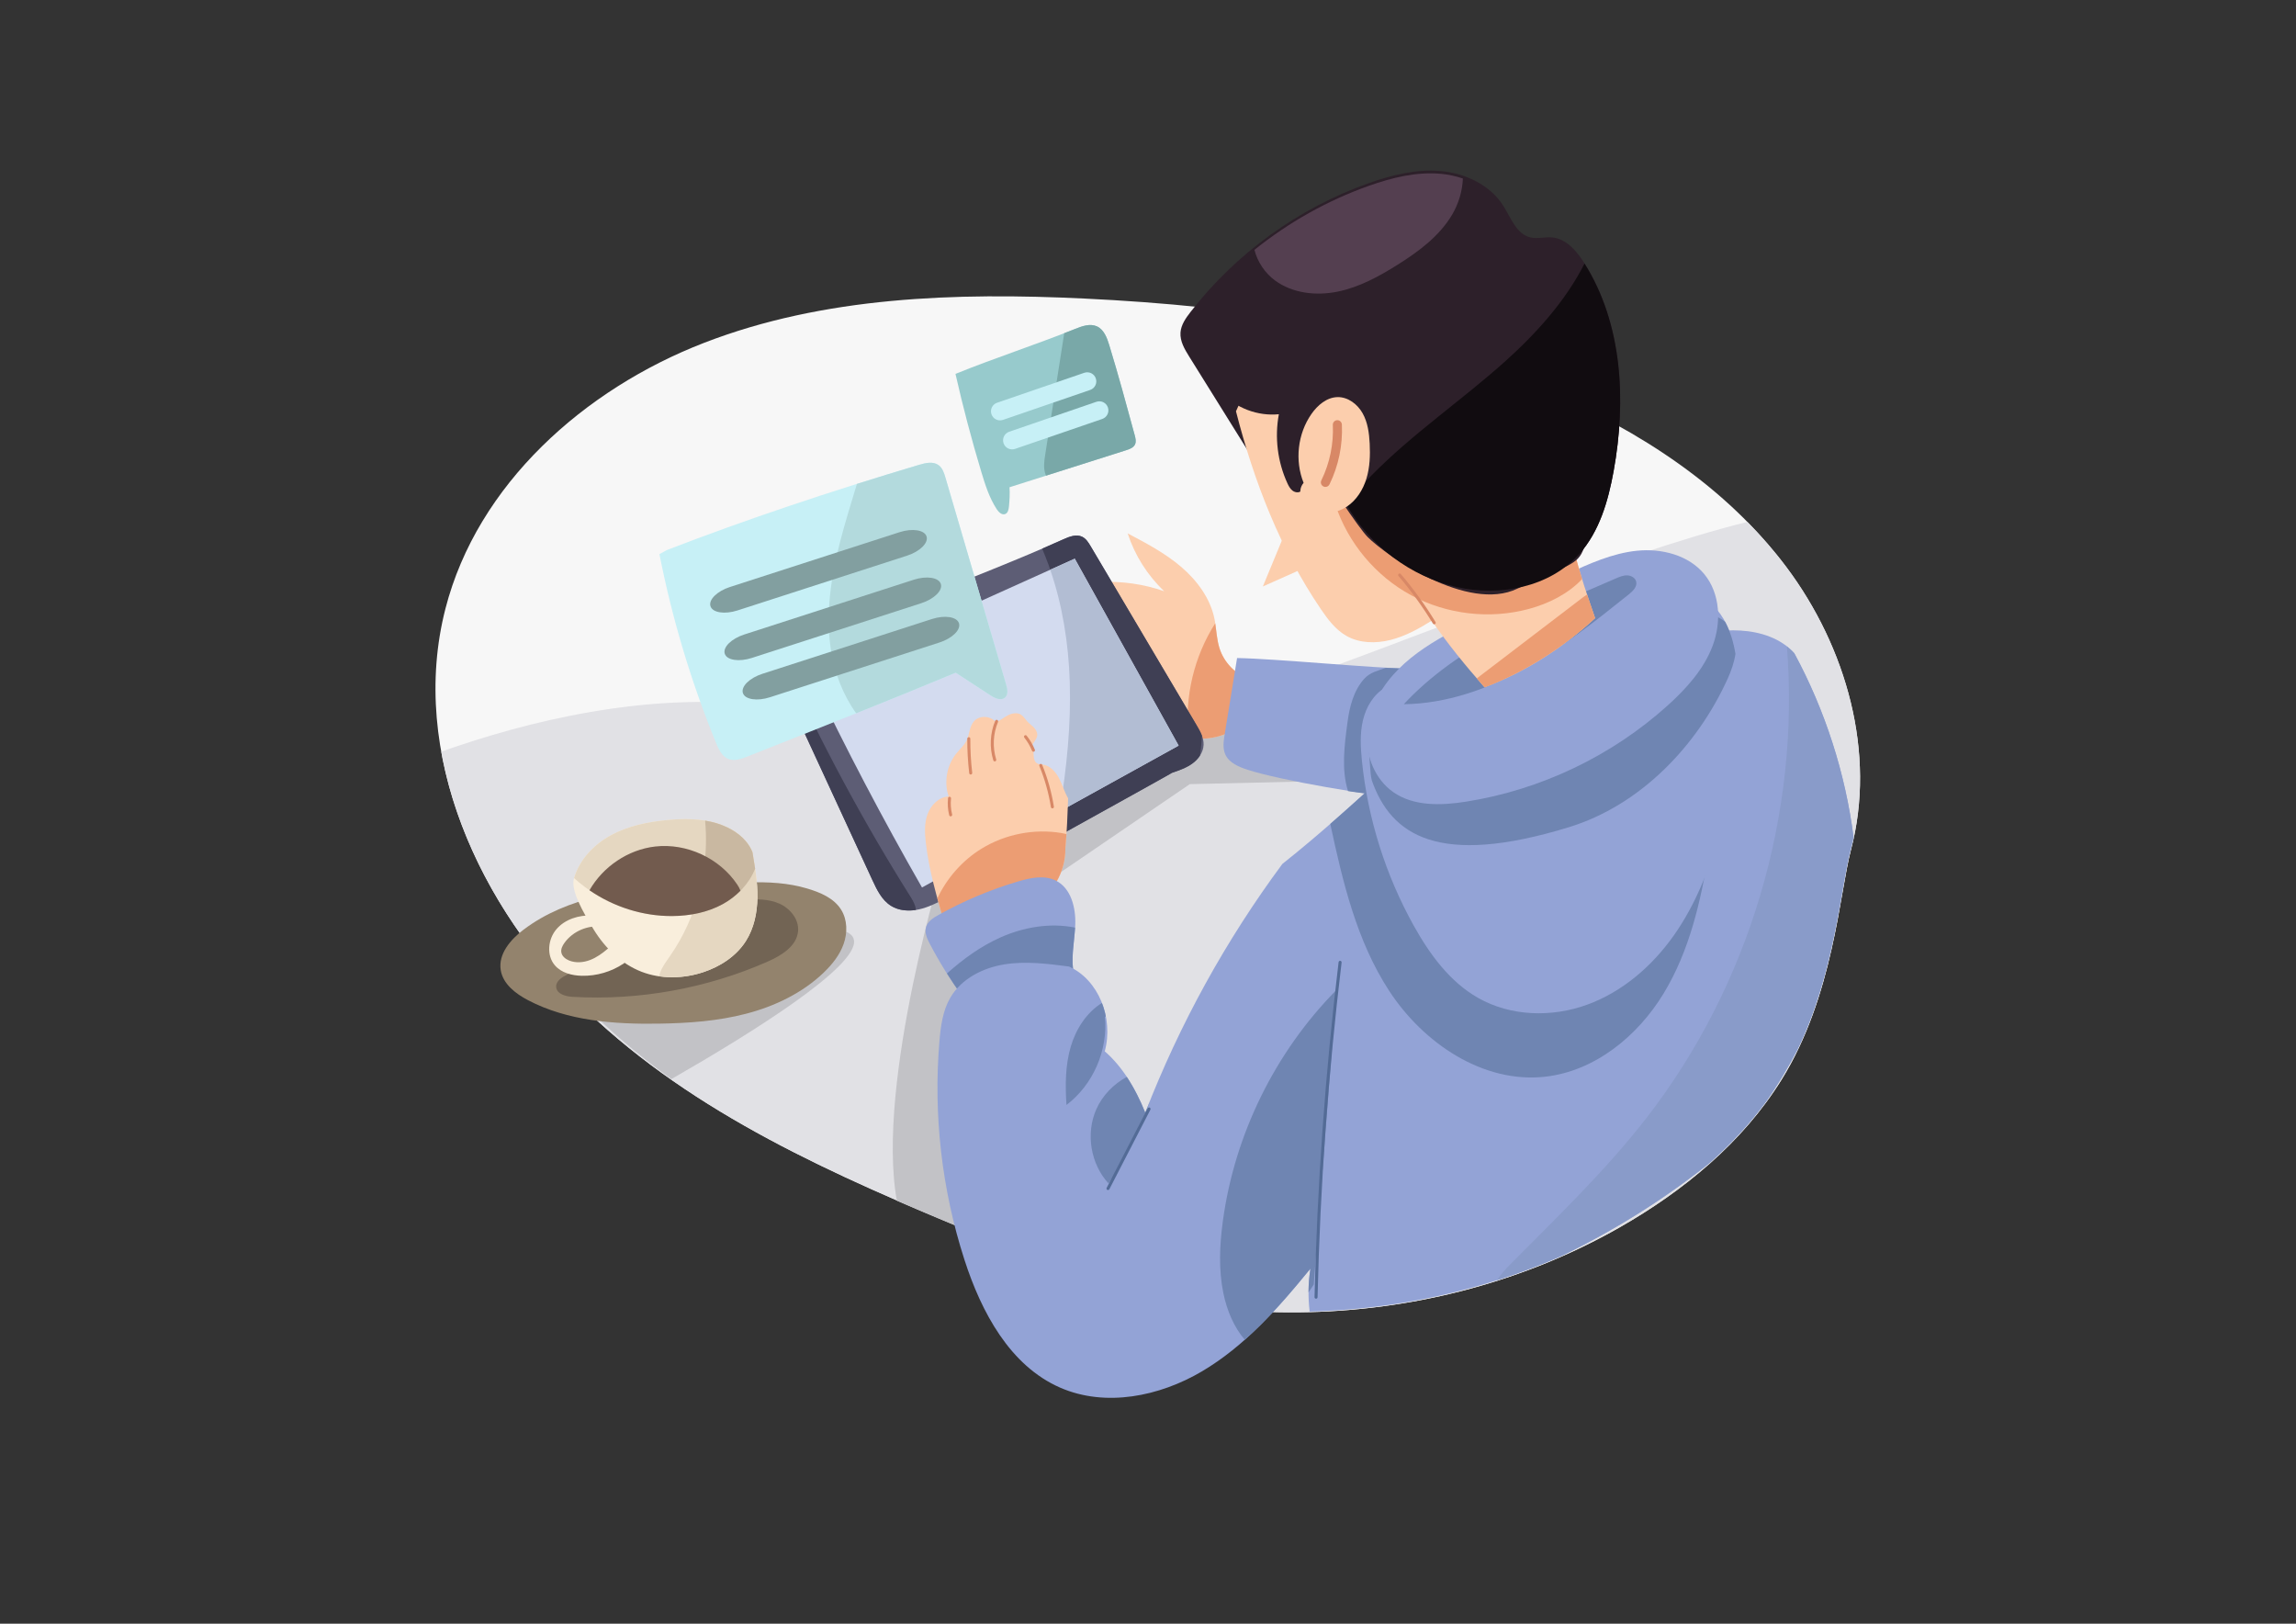 <?xml version="1.0" encoding="UTF-8"?> <!-- Generator: Adobe Illustrator 19.0.0, SVG Export Plug-In . SVG Version: 6.00 Build 0) --> <svg xmlns="http://www.w3.org/2000/svg" xmlns:xlink="http://www.w3.org/1999/xlink" x="0px" y="0px" viewBox="0 0 841.89 595.28" xml:space="preserve"><rect x="0" y="0" width="841.89" height="595.28" fill="#333333" stroke="none"/> <g id="Layer_2"> <g> <path fill="#F7F7F7" d="M678.688,311.618c9.372-35.469-1.655-74.338-23.653-103.697c-21.994-29.361-53.891-50.055-87.617-64.495 c-53.373-22.852-111.885-31.2-169.877-33.974c-47.049-2.25-95.386-0.762-139.32,16.216 c-43.936,16.979-83.154,51.844-94.885,97.461c-13.606,52.924,12.342,109.709,51.824,147.483 c39.486,37.774,90.73,60.309,142.619,81.658c72.144,39.267,164.55,38.402,235.946-2.205c23.547-13.396,45.161-31.149,59.475-54.15 C672.309,365.203,674.49,327.501,678.688,311.618z"></path> </g> <g> <path fill="#E1E1E5" d="M655.035,207.921c-4.397-5.87-9.205-11.378-14.33-16.575c-47.543,11.641-125.661,44.167-172.93,60.626 c-62.07,21.614-108.623,16.072-187.873,6.65c-42.808-5.089-86.739,5.83-118.097,16.948c6.398,35.64,26.804,69.641,53.355,95.042 c39.486,37.774,90.73,60.309,142.619,81.658c72.144,39.267,164.55,38.402,235.946-2.205c23.547-13.396,45.161-31.149,59.475-54.15 c19.108-30.713,21.29-68.415,25.488-84.298C688.061,276.148,677.033,237.279,655.035,207.921z"></path> <path fill="#C2C2C6" d="M375.807,461.15l2.163-50.094l-31.59-96.431c0,0-25.367,82.445-17.516,125.585 c9.922,4.327,19.947,8.508,29.998,12.644C364.394,455.865,370.058,458.611,375.807,461.15z"></path> </g> <g> <polygon fill="#C2C2C6" points="508.315,285.815 436.269,287.478 376.97,327.934 368.103,311.308 427.401,270.852 436.269,260.322 "></polygon> </g> <g> <path fill="#C2C2C6" d="M214.377,360.794l-5.142,2.295c3.118,3.439,6.349,6.757,9.675,9.939c8.572,8.2,17.699,15.68,27.264,22.586 c29.534-16.937,68.407-41.21,66.959-50.882C310.808,329.205,214.377,360.794,214.377,360.794z"></path> </g> </g> <g id="Layer_1"> <g id="XMLID_124_"> <g id="XMLID_140_"> <g id="XMLID_146_"> <path id="XMLID_147_" fill="#FCCEAD" d="M458.051,248.992c-5.123-1.856-9.282-6.197-10.912-11.395 c-1.092-3.482-1.089-7.208-1.831-10.782c-1.568-7.535-6.414-14.067-12.274-19.056c-5.86-4.991-12.733-8.621-19.542-12.209 c2.613,8.036,7.268,15.4,13.406,21.207c-7.536-2.633-15.59-3.778-23.562-3.346c5.18,12.61,7.936,26.211,8.085,39.843 c0.034,3.172-0.014,6.561,1.704,9.228c2.1,3.257,6.189,4.488,9.939,5.478c5.583,1.477,11.251,2.964,17.025,2.896 c5.778-0.067,11.776-1.884,15.704-6.116C459.723,260.509,460.979,253.577,458.051,248.992z"></path> </g> <g id="XMLID_144_"> <path id="XMLID_145_" fill="#EC9D73" d="M455.792,264.741c3.931-4.232,5.187-11.164,2.259-15.749 c-5.123-1.856-9.282-6.197-10.912-11.395c-0.918-2.933-1.084-6.032-1.549-9.074c-7.731,12.153-11.315,26.949-9.762,41.284 c0.032,0.281,0.079,0.564,0.113,0.847c1.375,0.143,2.76,0.219,4.146,0.203C445.866,270.789,451.865,268.972,455.792,264.741z"></path> </g> <path id="XMLID_143_" fill="#5D5D75" d="M289.311,242.456c-2.007,1.171-2.889,3.706-2.737,6.024 c0.146,2.318,1.136,4.487,2.11,6.596l31.202,67.565c1.648,3.569,3.465,7.334,6.793,9.426c2.978,1.874,6.765,2.086,10.205,1.342 c3.441-0.745,6.62-2.357,9.756-3.956c0,0,83.557-46.221,83.101-46.134c2.612-0.886,5.266-1.796,7.493-3.42 c2.229-1.624,4.006-4.102,4.1-6.856c0.09-2.594-1.275-4.991-2.602-7.226c-12.936-21.845-25.871-43.694-38.805-65.54 c-0.809-1.363-1.691-2.795-3.112-3.49c-2.144-1.046-4.677-0.065-6.853,0.914C356.394,212.825,320.85,224.05,289.311,242.456z"></path> <g id="XMLID_141_"> <path id="XMLID_142_" fill="#3F3F54" d="M440.717,269.711c-0.505-1.351-1.246-2.647-1.984-3.892 c-12.936-21.845-25.871-43.694-38.805-65.54c-0.809-1.363-1.691-2.795-3.112-3.49c-2.144-1.046-4.677-0.065-6.853,0.914 c-2.598,1.171-5.21,2.312-7.829,3.44c6.542,15.278,9.571,32.013,10.117,48.665c0.634,19.245-1.921,38.456-5.422,57.395 c21.334-11.821,43.146-23.927,42.911-23.882c2.612-0.886,5.266-1.796,7.493-3.42c1.059-0.771,2.006-1.738,2.73-2.831 c0.148-0.938,0.305-1.877,0.407-2.82C440.541,272.738,440.648,271.224,440.717,269.711z"></path> </g> </g> <g id="XMLID_128_"> <path id="XMLID_139_" fill="#D3DBEF" d="M297.643,248.299c12.512,26.18,26.006,51.893,40.433,77.069l94.098-52.018l-38.088-68.53 L297.643,248.299z"></path> <g id="XMLID_137_"> <path id="XMLID_138_" fill="#B2BDD3" d="M432.173,273.35l-38.088-68.53l-8.986,4.051c4.506,13.109,6.697,27.05,7.152,40.938 c0.525,15.959-1.145,31.894-3.726,47.67L432.173,273.35z"></path> </g> <g id="XMLID_135_"> <path id="XMLID_136_" fill="#FCCEAD" d="M346.487,339.053c-2.901-9.867-5.815-19.794-7-30.011 c-0.413-3.54-0.599-7.225,0.626-10.571c1.226-3.345,4.173-6.282,7.73-6.489c-1.79-5.298-0.665-11.482,2.873-15.812 c1.268-1.551,2.837-2.898,3.712-4.701c1.064-2.186,1.023-4.88,2.512-6.804c1.861-2.404,5.982-2.522,8.325,0.147 c1.522-0.684,2.816-1.806,4.303-2.566c1.49-0.763,3.366-1.126,4.788-0.242c0.943,0.585,1.513,1.609,2.259,2.431 c0.727,0.804,1.636,1.419,2.396,2.192c0.758,0.772,1.388,1.78,1.328,2.861c-0.069,1.215-0.968,2.2-2.147,4.032 c0.781,0.87,0.766,2.163,0.813,3.328c0.044,1.169,0.309,2.512,1.343,3.059c0.572,0.3,1.247,0.279,1.886,0.361 c2.668,0.345,4.739,2.54,6.01,4.908c1.274,2.369,1.979,5.01,3.415,7.5c-0.221,6.031-0.443,12.062-1.016,18.465 c0.094,8.403-4.623,16.696-11.889,20.919C369.009,337.721,356.71,335.885,346.487,339.053z"></path> </g> <g id="XMLID_133_"> <path id="XMLID_134_" fill="#EC9D73" d="M389.251,305.405c-10.051-1.677-20.686,0.403-29.363,5.742 c-7.015,4.318-12.664,10.756-16.184,18.197c0.89,3.247,1.834,6.482,2.782,9.709c10.224-3.169,22.522-1.333,32.267-6.993 c7.266-4.223,11.982-12.516,11.889-20.919c0.162-1.813,0.29-3.592,0.404-5.354C390.445,305.632,389.841,305.504,389.251,305.405 z"></path> </g> <g id="XMLID_131_"> <path id="XMLID_132_" fill="#93A3D6" d="M352.898,365.265c-4.447-6.106-8.448-12.538-11.953-19.228 c-1.009-1.922-2.002-4.111-1.377-6.19c0.621-2.054,2.618-3.327,4.489-4.375c9.267-5.183,19.108-9.326,29.29-12.331 c4.538-1.338,9.614-2.408,13.844-0.281c5.555,2.792,7.317,9.932,7.083,16.146c-0.237,6.214-1.823,12.514-0.41,18.57 C379.876,360.803,365.892,364.027,352.898,365.265z"></path> </g> <g id="XMLID_129_"> <path id="XMLID_130_" fill="#6F85B2" d="M366.693,343.747c-7.176,3.229-13.582,7.878-19.463,13.143 c1.803,2.848,3.686,5.649,5.668,8.374c12.994-1.238,26.978-4.462,40.966-7.688c-1.333-5.708-0.011-11.632,0.344-17.499 C385.064,338.218,375.265,339.891,366.693,343.747z"></path> </g> </g> <g id="XMLID_126_"> <path id="XMLID_127_" fill="#3F3F54" d="M287.996,243.591c-1.071,1.314-1.535,3.161-1.423,4.89 c0.146,2.318,1.136,4.487,2.11,6.596l31.202,67.565c1.648,3.569,3.465,7.334,6.793,9.426c2.684,1.69,6.022,2.021,9.172,1.527 c-0.113-1.558-0.975-3.225-1.843-4.603C316.762,301.609,301.388,273.051,287.996,243.591z"></path> </g> <path id="XMLID_125_" fill="#93A3D6" d="M480.219,480.846c31.822-0.838,63.48-7.678,92.566-20.502 c18.74-9.064,36.513-20.125,52.862-33.015c0.482-0.379,0.946-0.773,1.419-1.161c7.642-6.805,14.618-14.297,20.647-22.521 c4.177-5.926,7.915-12.223,11.319-18.765c13.684-28.264,15.829-59.403,19.544-73.458c0.396-1.498,0.753-3.003,1.076-4.511 c-2.973-23.239-10.349-46.397-21.724-67.412c-4.882-5.481-12.303-7.872-19.631-8.324c-7.329-0.451-14.647,0.884-21.812,2.486 c-37.761,8.447-73.778,24.611-105.187,47.209c-14.243,13.077-26.978,24.656-41.089,35.865 c-20.73,27.972-37.688,58.734-50.273,91.194c-3.45-8.629-8.208-16.734-14.846-22.5c3.315-12.199-2.29-26.266-13.125-31.089 c-7.888-1.029-15.915-2.056-23.765-0.772c-7.852,1.286-15.647,5.243-19.689,12.097c-2.819,4.782-3.569,10.476-4.04,16.006 c-2.286,26.977,0.846,54.402,9.162,80.168c6.189,19.178,16.665,38.867,35.146,46.91c16.604,7.228,36.39,3.216,51.98-6.003 c15.593-9.215,27.837-23.042,39.746-37.651C479.677,470.241,479.578,475.497,480.219,480.846z"></path> </g> <g id="XMLID_122_"> <path id="XMLID_123_" fill="#93836D" d="M249.423,324.969c-20.163,0.88-41.338,3.712-57.45,15.865 c-4.762,3.59-9.304,8.908-8.374,14.797c0.806,5.09,5.424,8.648,9.986,11.042c14.528,7.624,31.524,8.864,47.929,8.614 c10.82-0.164,21.705-0.922,32.17-3.664c10.465-2.743,20.548-7.567,28.355-15.06c3.111-2.986,5.887-6.456,7.316-10.523 c1.431-4.066,1.372-8.808-0.893-12.478c-2.658-4.311-7.738-6.424-12.596-7.853C281.997,321.633,267.556,324.179,249.423,324.969z"></path> </g> <g id="XMLID_120_"> <path id="XMLID_121_" fill="#726454" d="M228.226,347.611c-6.742,3.23-13.477,6.46-20.217,9.689 c-1.956,0.938-4.224,2.382-4.075,4.544c0.18,2.576,3.478,3.469,6.054,3.616c24.417,1.396,49.151-3.081,71.533-12.946 c5.065-2.233,10.678-5.669,11.12-11.186c0.347-4.312-2.908-8.291-6.861-10.045c-3.954-1.756-8.457-1.716-12.765-1.35 C252.028,331.714,231.72,340.739,228.226,347.611z"></path> </g> <g id="XMLID_118_"> <path id="XMLID_119_" fill="#93A3D6" d="M517.396,245.183c-14.369-0.241-49.422-3.695-63.789-3.934l-4.553,27.984 c-0.4,2.463-0.783,5.094,0.244,7.369c1.404,3.114,4.949,4.564,8.199,5.617c12.113,3.921,45.393,9.563,58.096,10.422 C523.574,278.612,525.595,261.315,517.396,245.183z"></path> </g> <g id="XMLID_116_"> <path id="XMLID_117_" fill="#D88866" d="M348.587,299.285c-0.249,0-0.475-0.168-0.538-0.419c-0.513-2.041-0.656-4.147-0.427-6.262 c0.032-0.305,0.315-0.522,0.61-0.492c0.305,0.033,0.524,0.307,0.491,0.611c-0.215,1.984-0.08,3.96,0.401,5.873 c0.073,0.297-0.107,0.598-0.403,0.673C348.677,299.279,348.631,299.285,348.587,299.285z"></path> </g> <g id="XMLID_114_"> <path id="XMLID_115_" fill="#D88866" d="M355.936,283.951c-0.277,0-0.517-0.208-0.55-0.491c-0.488-4.193-0.726-8.448-0.705-12.645 c0.001-0.305,0.249-0.552,0.555-0.552h0.003c0.305,0.002,0.552,0.251,0.551,0.557c-0.02,4.153,0.214,8.362,0.698,12.512 c0.034,0.304-0.184,0.579-0.487,0.614C355.979,283.949,355.957,283.951,355.936,283.951z"></path> </g> <g id="XMLID_112_"> <path id="XMLID_113_" fill="#D88866" d="M364.75,279.141c-0.235,0-0.455-0.152-0.529-0.39c-1.459-4.696-1.199-9.988,0.712-14.518 c0.12-0.283,0.447-0.414,0.726-0.295c0.283,0.118,0.415,0.444,0.296,0.726c-1.811,4.293-2.057,9.307-0.675,13.758 c0.091,0.292-0.072,0.603-0.364,0.694C364.86,279.133,364.805,279.141,364.75,279.141z"></path> </g> <g id="XMLID_110_"> <path id="XMLID_111_" fill="#D88866" d="M378.941,275.605c-0.219,0-0.426-0.13-0.514-0.346c-0.706-1.744-1.658-3.371-2.83-4.834 c-0.191-0.239-0.153-0.588,0.086-0.779c0.238-0.191,0.588-0.154,0.779,0.086c1.238,1.548,2.246,3.267,2.993,5.112 c0.114,0.283-0.022,0.606-0.307,0.721C379.08,275.592,379.01,275.605,378.941,275.605z"></path> </g> <g id="XMLID_108_"> <path id="XMLID_109_" fill="#D88866" d="M385.889,296.36c-0.267,0-0.502-0.194-0.546-0.466c-0.826-5.163-2.25-10.235-4.229-15.077 c-0.116-0.284,0.02-0.607,0.303-0.723c0.286-0.115,0.607,0.02,0.724,0.303c2.012,4.92,3.458,10.076,4.298,15.322 c0.048,0.302-0.158,0.586-0.46,0.635C385.948,296.358,385.918,296.36,385.889,296.36z"></path> </g> <g id="XMLID_106_"> <path id="XMLID_107_" fill="#C7F0F6" d="M350.435,246.601l12.751,8.321c1.621,1.058,3.867,2.088,5.316,0.81 c1.266-1.115,0.895-3.139,0.421-4.755c-7.418-25.294-14.838-50.583-22.257-75.876c-0.499-1.702-1.083-3.531-2.518-4.574 c-2-1.453-4.774-0.815-7.144-0.109c-32.004,9.52-63.689,20.118-92.451,31.226l-2.756,1.5 c4.666,23.708,11.645,46.963,20.808,69.324c0.948,2.323,2.144,4.857,4.476,5.784c2.219,0.881,4.707-0.001,6.925-0.88 C300.688,266.808,327.37,256.245,350.435,246.601z"></path> </g> <g id="XMLID_104_"> <path id="XMLID_105_" fill="#B3DADD" d="M363.186,254.923c1.621,1.058,3.867,2.088,5.316,0.81 c1.266-1.115,0.895-3.139,0.421-4.755c-7.418-25.294-14.838-50.583-22.257-75.876c-0.499-1.702-1.083-3.531-2.518-4.574 c-2-1.453-4.774-0.815-7.144-0.109c-7.627,2.269-15.23,4.603-22.785,6.985c-2.114,7.003-4.309,13.985-6.135,21.066 c-3.355,12.995-5.458,26.575-3.393,39.834c1.287,8.272,4.381,16.436,9.248,23.192c12.759-5.116,25.071-10.118,36.494-14.894 L363.186,254.923z"></path> </g> <g id="XMLID_102_"> <path id="XMLID_103_" fill="#97CACC" d="M350.351,137.073c2.736,12.081,5.896,24.069,9.471,35.931 c1.424,4.736,2.948,9.521,5.645,13.666c0.712,1.094,1.918,2.27,3.129,1.782c0.984-0.399,1.252-1.642,1.358-2.7 c0.245-2.408,0.366-4.827,0.217-7.12c14.268-4.529,28.531-9.058,42.794-13.587c1.259-0.4,2.653-0.911,3.218-2.106 c0.491-1.032,0.2-2.246-0.098-3.347c-3-11.041-6-22.083-9.34-33.026c-0.831-2.73-1.948-5.761-4.556-6.928 c-2.504-1.121-5.395-0.072-7.941,0.946C379.411,126.514,364.176,131.446,350.351,137.073z"></path> </g> <g id="XMLID_100_"> <path id="XMLID_101_" fill="#79A8A8" d="M406.744,126.566c-0.831-2.73-1.948-5.761-4.556-6.928 c-2.504-1.121-5.395-0.072-7.941,0.946c-1.334,0.534-2.677,1.051-4.017,1.569c-2.323,14.832-4.645,29.663-6.969,44.496 c-0.38,2.431-0.749,4.993,0.121,7.293c0.058,0.149,0.138,0.286,0.204,0.43c9.792-3.109,19.585-6.217,29.377-9.327 c1.259-0.4,2.653-0.911,3.218-2.106c0.491-1.032,0.2-2.246-0.098-3.347C413.084,148.552,410.084,137.509,406.744,126.566z"></path> </g> <g id="XMLID_98_"> <path id="XMLID_99_" fill="#F9EEDC" d="M210.444,322.086c1.952-6.891,7.306-12.477,13.599-15.896 c6.291-3.42,13.474-4.877,20.607-5.548c6.013-0.566,12.183-0.59,17.974,1.125c5.793,1.718,11.211,5.359,13.297,10.683 c0.942,5.492,1.889,11.021,1.811,16.593c-0.08,5.572-1.241,11.251-4.232,15.953c-3.539,5.569-9.409,9.374-15.677,11.44 c-7.289,2.403-15.412,2.595-22.573-0.169c-7.378-2.85-13.356-8.662-17.503-15.398 C213.601,334.132,209.228,326.375,210.444,322.086z"></path> </g> <g id="XMLID_96_"> <path id="XMLID_97_" fill="#E5D7C1" d="M275.919,312.451c-2.086-5.324-7.504-8.965-13.297-10.683 c-1.34-0.397-2.703-0.692-4.078-0.918c1.639,17.37-2.899,35.33-12.878,49.666c-1.387,1.989-2.889,3.953-3.666,6.249 c-0.127,0.375-0.221,0.762-0.297,1.154c5.366,0.786,10.948,0.222,16.118-1.482c6.268-2.066,12.138-5.871,15.677-11.44 c2.991-4.702,4.152-10.38,4.232-15.953C277.808,323.472,276.862,317.943,275.919,312.451z"></path> </g> <g id="XMLID_91_"> <g id="XMLID_92_"> <path id="XMLID_93_" fill="#F9EEDC" d="M229.665,345.105c-4.198-5.023-10.064-9.357-12.574-9.463 c-4.814-0.204-9.899,1.341-13.039,4.996c-3.145,3.653-3.739,9.598-0.604,13.259c2.372,2.775,6.26,3.766,9.914,3.843 c5.39,0.113,10.802-1.471,15.282-4.472c1.265-0.848,2.539-1.931,2.841-3.422C231.834,348.127,230.789,346.452,229.665,345.105z M222.946,347.743c-2.001,1.708-4.156,3.294-6.613,4.224c-2.458,0.932-5.269,1.156-7.7,0.154 c-1.324-0.545-2.587-1.584-2.813-2.998c-0.194-1.208,0.41-2.403,1.117-3.4c3.1-4.358,8.742-6.727,14.025-5.954 c-0.043-0.01,0.01,0,0.188,0.027c0.103,0.017,0.207,0.026,0.31,0.045c-0.134-0.018-0.23-0.033-0.31-0.045 c-0.062-0.01-0.125-0.018-0.188-0.027c0.135,0.029,1.129,0.238,2.036,0.693c1.339,0.671,2.455,2.013,2.399,3.509 C225.342,345.516,224.122,346.741,222.946,347.743z"></path> </g> </g> <g id="XMLID_89_"> <path id="XMLID_90_" fill="#E5D7C1" d="M246.456,335.841c6.463-0.039,13.004-1.315,18.66-4.436 c5.204-2.871,9.576-7.413,11.77-12.911c-0.295-2.019-0.623-4.034-0.967-6.043c-2.086-5.324-7.504-8.965-13.297-10.683 c-5.791-1.716-11.961-1.692-17.974-1.125c-7.133,0.671-14.315,2.128-20.607,5.548c-6.238,3.389-11.542,8.911-13.537,15.718 C220.211,330.778,233.297,335.918,246.456,335.841z"></path> </g> <g id="XMLID_87_"> <path id="XMLID_88_" fill="#C9B8A1" d="M258.58,300.857c-0.012-0.002-0.023-0.005-0.036-0.007 c1.096,11.621-0.586,23.5-4.798,34.386c3.978-0.659,7.846-1.886,11.37-3.831c5.204-2.871,9.576-7.413,11.77-12.911 c-0.295-2.019-0.623-4.034-0.967-6.043c-2.086-5.324-7.504-8.965-13.297-10.683c-0.677-0.2-1.359-0.372-2.046-0.527 C259.915,301.094,259.249,300.967,258.58,300.857z"></path> </g> <g id="XMLID_85_"> <path id="XMLID_86_" fill="#6F85B2" d="M419.937,407.931c-1.848-4.62-4.086-9.077-6.771-13.118 c-4.88,2.638-8.943,6.811-11.189,11.892c-3.924,8.88-2.091,20.007,4.48,27.158c6.658-9.358,11.734-19.82,15.283-30.361 C421.146,404.981,420.514,406.444,419.937,407.931z"></path> </g> <g id="XMLID_83_"> <path id="XMLID_84_" fill="#6F85B2" d="M391.053,405.096c9.753-7.407,15.274-20.043,14.079-32.232 c0.12-0.091,0.22-0.174,0.334-0.265c-0.333-1.682-0.806-3.326-1.42-4.904c-5.637,3.522-9.505,9.541-11.405,15.952 C390.597,390.558,390.58,397.905,391.053,405.096z"></path> </g> <g id="XMLID_81_"> <path id="XMLID_82_" fill="#6F85B2" d="M513.122,245.026c-0.878-0.015-4.113-0.168-4.99-0.182 c-2.963,1.078-5.697,1.615-7.838,3.945c-3.939,4.287-5.439,10.259-6.204,16.031c-1.098,8.32-2.308,17.275,0.2,25.211 c4.384,0.677,8.796,1.178,13.221,1.478C515.492,277.48,521.321,261.157,513.122,245.026z"></path> </g> <g id="XMLID_79_"> <path id="XMLID_80_" fill="#6F85B2" d="M632.008,255.743c0.235-7.475,0.029-15.688-4.854-21.353 c-0.762-0.886-1.638-1.643-2.562-2.335c-2.719,0.445-5.425,1.007-8.106,1.608c-37.761,8.447-73.778,24.611-105.187,47.209 c-8.152,7.484-15.812,14.469-23.517,21.185c4.572,21.314,9.689,42.943,21.565,61.162c12.519,19.198,34.406,34.051,57.184,31.524 c18.221-2.022,33.937-14.84,43.466-30.504c9.528-15.664,13.703-33.961,16.611-52.063 C629.607,293.504,631.414,274.643,632.008,255.743z"></path> </g> <g id="XMLID_77_"> <path id="XMLID_78_" fill="#93A3D6" d="M507.97,252.057c-4.309,2.481-7.044,7.125-8.197,11.96 c-1.155,4.832-0.897,9.885-0.397,14.83c2.142,21.213,8.669,41.977,19.055,60.599c5.819,10.433,13.169,20.504,23.557,26.405 c11.979,6.808,27.027,7.197,39.975,2.487c12.948-4.708,23.852-14.15,31.794-25.407c7.943-11.258,13.091-24.28,16.697-37.577 c4.646-17.129,6.844-34.897,6.819-52.644c-0.018-10.949-1.317-22.924-9.059-30.665c-8.521-8.518-22.046-9.139-34.027-7.84 C561.508,217.741,533.945,237.095,507.97,252.057z"></path> </g> <g id="XMLID_75_"> <path id="XMLID_76_" fill="#6F85B2" d="M503.031,286.175c7.091,20.041,24.385,31.775,72.262,17.083 c26.068-7.999,46.96-29.622,58.216-54.463c1.283-2.833,2.402-5.985,2.837-9.091c-0.689-4.161-1.861-8.167-3.786-11.741 c-2.863-2.404-6.897-3.417-10.696-3.169c-4.747,0.31-9.216,2.24-13.554,4.196c-39.719,17.924-77.475,19.701-106.571,45.177 C502.363,277.176,502.232,283.208,503.031,286.175z"></path> </g> <g id="XMLID_73_"> <path id="XMLID_74_" fill="#6F85B2" d="M490.026,362.954c-22.504,22.797-37.354,53.025-41.641,84.767 c-1.188,8.775-1.583,17.762,0.206,26.431c1.293,6.262,3.824,12.35,7.839,17.028c8.688-7.707,16.455-16.73,24.077-26.081 c-0.463,2.868-0.693,5.775-0.704,8.709c0.637-0.964,1.31-1.907,1.923-2.89L490.026,362.954z"></path> </g> <g id="XMLID_71_"> <path id="XMLID_72_" fill="#93A3D6" d="M529.995,232.865c-7.071,3.928-13.876,8.542-19.224,14.613 c-5.347,6.07-9.167,13.731-9.546,21.811c-0.379,8.079,3.045,16.514,9.684,21.135c7.55,5.256,17.596,4.906,26.682,3.47 c27.362-4.318,53.398-16.742,73.953-35.31c6.831-6.171,13.212-13.232,16.451-21.848c3.235-8.617,2.804-19.072-3.026-26.194 c-5.768-7.042-15.684-9.558-24.737-8.635c-9.056,0.924-17.515,4.773-25.789,8.57C558.412,217.837,542.73,225.792,529.995,232.865z "></path> </g> <g id="XMLID_69_"> <path id="XMLID_70_" fill="#6F85B2" d="M514.743,258.172c15.609-0.175,30.808-5.547,44.446-13.15 c13.634-7.601,25.899-17.396,38.094-27.144c1.485-1.19,3.139-2.835,2.663-4.679c-0.352-1.388-1.871-2.217-3.302-2.255 c-1.434-0.038-2.8,0.539-4.115,1.104C563.611,224.47,534.122,237.251,514.743,258.172z"></path> </g> <g id="XMLID_67_"> <path id="XMLID_68_" fill="#536B96" d="M482.564,476.128c-0.004,0-0.008,0-0.013,0c-0.306-0.007-0.548-0.261-0.541-0.567 c0.954-40.883,3.922-82.208,8.824-122.826c0.036-0.304,0.335-0.513,0.615-0.484c0.305,0.037,0.521,0.313,0.484,0.617 c-4.897,40.582-7.863,81.871-8.815,122.719C483.111,475.889,482.865,476.128,482.564,476.128z"></path> </g> <g id="XMLID_65_"> <path id="XMLID_66_" fill="#2D202A" d="M459.493,168.336c-7.804-12.523-15.608-25.045-23.414-37.568 c-1.695-2.716-3.451-5.675-3.219-8.868c0.205-2.822,1.938-5.276,3.672-7.513c16.689-21.531,39.655-38.136,65.332-47.238 c8.507-3.014,17.506-5.244,26.493-4.427c8.991,0.814,18.017,5.071,22.849,12.695c2.809,4.428,4.811,10.372,9.907,11.609 c2.608,0.634,5.35-0.238,8.024,0.013c5.122,0.483,8.92,4.885,11.68,9.228c14.13,22.236,15.56,50.505,10.863,76.428 c-1.981,10.946-5.197,22.137-12.604,30.433c-10.868,12.169-29.154,15.699-45.059,12.07c-19.167-4.375-35.859-18.433-43.43-36.576 c-1.506-3.609-2.7-7.418-5.006-10.577c-2.309-3.159-6.083-5.618-9.955-5.055C469.611,163.868,462.783,173.61,459.493,168.336z"></path> </g> <g id="XMLID_63_"> <path id="XMLID_64_" fill="#FCCEAD" d="M453.203,150.778c6.541,25.608,16.253,50.639,31.102,72.503 c2.582,3.8,5.436,7.61,9.437,9.867c4.806,2.708,10.735,2.814,16.087,1.471c5.352-1.342,10.26-4.007,15.161-7.073 c5.831,8.485,12.361,16.494,19.381,24.445c15.034-5.68,28.842-14.597,40.514-25.37c-2.728-7.921-5.458-15.84-7.397-23.546 c-11.278-20.662-26.312-39.267-44.145-54.629c-7.959-6.859-16.593-13.142-26.363-16.996c-9.775-3.854-20.838-5.13-30.846-1.932 C466.126,132.717,457.441,140.832,453.203,150.778z"></path> </g> <g id="XMLID_61_"> <path id="XMLID_62_" fill="#EC9D73" d="M517.492,218.254c13.036,7.03,28.79,8.857,43.094,4.993 c7.3-1.972,14.325-5.482,19.545-10.948c-0.965-3.098-1.876-6.181-2.642-9.225c-8.202-15.026-18.411-28.944-30.219-41.338 c-12.135-1.8-24.694-0.791-36.346,3.065c-5.336,1.765-10.635,4.211-14.435,8.355c-3.798,4.146-5.819,10.287-6.848,11.837 C494.27,199.063,504.451,211.223,517.492,218.254z"></path> </g> <g id="XMLID_59_"> <path id="XMLID_60_" fill="#2D202A" d="M457.217,129.891c0,0,37.685,60.408,44.336,67.058c6.65,6.65,36.577,27.71,54.866,18.843 c18.288-8.867,22.168-8.313,24.385-14.963c2.216-6.65-4.988-19.951-4.988-19.951l-38.24-62.07l-37.684-3.325L457.217,129.891z"></path> </g> <g id="XMLID_57_"> <path id="XMLID_58_" fill="#2D202A" d="M447.946,143.967c5.28,5.665,13.276,8.673,20.981,7.893 c-1.589,8.487-0.478,17.46,3.13,25.305c0.454,0.984,0.97,1.983,1.821,2.658c0.848,0.674,2.115,0.935,3.021,0.343 c0.966-0.632,1.189-1.929,1.306-3.077c0.807-8.085,0.56-16.278-0.733-24.301c-0.884-5.491-2.563-11.374-7.093-14.603 c-3.849-2.746-9.09-2.943-13.597-1.509C451.696,138.293,446.445,142.358,447.946,143.967z"></path> </g> <g id="XMLID_55_"> <path id="XMLID_56_" fill="#FCCEAD" d="M470.699,196.536c-2.546,6.153-5.091,12.31-7.638,18.464 c4.059-1.806,8.114-3.614,12.174-5.42c0.607-0.27,1.242-0.562,1.634-1.098c0.615-0.838,0.457-1.992,0.268-3.014 c-0.45-2.49-0.94-5.071-2.408-7.133C473.259,196.276,470.506,194.895,470.699,196.536z"></path> </g> <g id="XMLID_53_"> <path id="XMLID_54_" fill="#D88866" d="M525.896,228.883c-0.187,0-0.369-0.095-0.474-0.266 c-3.729-6.128-7.976-11.997-12.624-17.445c-0.199-0.233-0.171-0.583,0.062-0.782c0.232-0.198,0.583-0.172,0.78,0.061 c4.688,5.493,8.971,11.411,12.729,17.589c0.159,0.262,0.077,0.603-0.185,0.762C526.094,228.857,525.994,228.883,525.896,228.883z"></path> </g> <g id="XMLID_51_"> <path id="XMLID_52_" fill="#543F50" d="M528.358,63.722c-8.987-0.817-17.986,1.413-26.493,4.427 c-15.159,5.373-29.36,13.381-41.895,23.454c1.123,4.411,3.859,8.513,7.552,11.225c6.467,4.751,15.154,5.691,23.014,4.078 c7.858-1.612,15.046-5.522,21.839-9.79c7.753-4.868,15.381-10.493,20.053-18.363c2.369-3.987,3.809-8.677,3.974-13.308 C533.788,64.569,531.08,63.968,528.358,63.722z"></path> </g> <g id="XMLID_49_"> <path id="XMLID_50_" fill="#110C10" d="M579.077,203.128c7.406-8.295,10.623-19.486,12.604-30.433 c4.67-25.793,3.269-53.904-10.662-76.088c-6.99,13.799-17.831,25.794-29.475,36.195c-15.894,14.199-33.682,26.275-48.621,41.476 c-3.3,3.356-6.51,6.985-9.087,10.933c8.526,14.911,23.407,26.159,40.183,29.987C549.923,218.827,568.209,215.297,579.077,203.128z "></path> </g> <g id="XMLID_47_"> <path id="XMLID_48_" fill="#FCCEAD" d="M478.001,177.012c-3.292-8.168-2.188-17.962,2.84-25.193 c2.256-3.244,5.617-6.136,9.568-6.23c3.84-0.091,7.346,2.571,9.225,5.915c1.882,3.347,2.402,7.278,2.598,11.111 c0.218,4.297,0.065,8.671-1.179,12.792c-1.242,4.119-3.663,7.992-7.251,10.366c-3.592,2.374-8.422,3.046-12.279,1.142 C477.664,185.011,475.198,180.328,478.001,177.012z"></path> </g> <g id="XMLID_45_"> <path id="XMLID_46_" fill="#D88866" d="M485.996,178.514c-0.245,0-0.493-0.055-0.729-0.169c-0.824-0.403-1.167-1.399-0.763-2.224 c3.078-6.297,4.536-13.331,4.215-20.34c-0.042-0.917,0.667-1.695,1.585-1.737c0.896-0.035,1.694,0.667,1.735,1.585 c0.348,7.564-1.225,15.156-4.548,21.953C487.203,178.171,486.612,178.514,485.996,178.514z"></path> </g> <g id="XMLID_43_"> <path id="XMLID_44_" fill="#EC9D73" d="M544.371,251.991c15.034-5.68,28.842-14.597,40.514-25.37 c-0.994-2.887-1.987-5.773-2.944-8.65c-0.714,0.456-1.399,0.94-2.034,1.426l-38.395,29.315 C542.455,249.806,543.409,250.899,544.371,251.991z"></path> </g> <g id="XMLID_41_"> <path id="XMLID_42_" fill="#536B96" d="M406.278,436.294c-0.086,0-0.173-0.02-0.255-0.062c-0.272-0.14-0.378-0.475-0.237-0.747 l15.051-29.165c0.141-0.272,0.476-0.381,0.747-0.239c0.271,0.14,0.379,0.475,0.238,0.746l-15.052,29.166 C406.671,436.184,406.478,436.294,406.278,436.294z"></path> </g> <g id="XMLID_39_"> <path id="XMLID_40_" fill="#725B4E" d="M270.342,324.307c-6.453-9.677-18.534-15.28-30.091-13.962 c-9.959,1.135-19.129,7.374-24.106,16.039c8.852,6.095,19.557,9.521,30.311,9.458c6.463-0.039,13.004-1.315,18.66-4.436 c2.352-1.298,4.518-2.952,6.405-4.865C271.229,325.754,270.801,324.994,270.342,324.307z"></path> </g> <g id="XMLID_37_"> <path id="XMLID_38_" fill="#829FA0" d="M339.742,196.657c0.768,2.375-2.431,5.533-7.144,7.056l-62.161,20.081 c-4.712,1.523-9.155,0.833-9.922-1.542l0,0c-0.768-2.374,2.43-5.533,7.143-7.054l62.163-20.083 C334.533,193.593,338.976,194.284,339.742,196.657L339.742,196.657z"></path> </g> <g id="XMLID_35_"> <path id="XMLID_36_" fill="#829FA0" d="M344.98,214.078c0.768,2.375-2.431,5.534-7.144,7.056l-62.161,20.081 c-4.712,1.523-9.155,0.833-9.921-1.542l0,0c-0.768-2.374,2.43-5.533,7.143-7.055l62.163-20.082 C339.772,211.014,344.214,211.704,344.98,214.078L344.98,214.078z"></path> </g> <g id="XMLID_33_"> <path id="XMLID_34_" fill="#829FA0" d="M351.63,228.487c0.768,2.375-2.431,5.534-7.143,7.056l-62.161,20.081 c-4.712,1.523-9.155,0.832-9.922-1.542l0,0c-0.767-2.374,2.431-5.533,7.143-7.055l62.163-20.083 C346.422,225.423,350.865,226.114,351.63,228.487L351.63,228.487z"></path> </g> <g id="XMLID_31_"> <path id="XMLID_32_" fill="#C7F0F6" d="M401.81,138.731c0.596,1.737-0.328,3.628-2.065,4.226l-31.974,10.977 c-1.737,0.597-3.629-0.329-4.225-2.065l0,0c-0.597-1.737,0.328-3.628,2.064-4.225l31.975-10.977 C399.322,136.07,401.213,136.995,401.81,138.731L401.81,138.731z"></path> </g> <g id="XMLID_29_"> <path id="XMLID_30_" fill="#C7F0F6" d="M406.243,149.37c0.596,1.737-0.328,3.628-2.065,4.225l-31.974,10.978 c-1.737,0.597-3.629-0.329-4.225-2.065l0,0c-0.597-1.737,0.328-3.628,2.064-4.225l31.975-10.977 C403.755,146.708,405.647,147.633,406.243,149.37L406.243,149.37z"></path> </g> <path id="XMLID_28_" fill="#899BC9" d="M572.652,460.401c18.79-9.074,36.609-20.153,52.996-33.073 c0.482-0.379,0.946-0.773,1.419-1.161c7.642-6.805,14.618-14.297,20.647-22.521c4.177-5.926,7.915-12.223,11.319-18.765 c13.684-28.264,15.829-59.403,19.544-73.458c0.396-1.498,0.753-3.003,1.076-4.511c-2.973-23.239-10.349-46.397-21.724-67.412 c-0.83-0.931-1.751-1.741-2.715-2.499c4.895,61.373-13.812,124.398-51.615,173.018c-15.039,19.345-32.829,36.341-50.066,53.755 c-1.648,1.667-3.33,3.573-4.694,5.603C556.93,466.81,564.882,463.821,572.652,460.401z"></path> </g> </svg> 